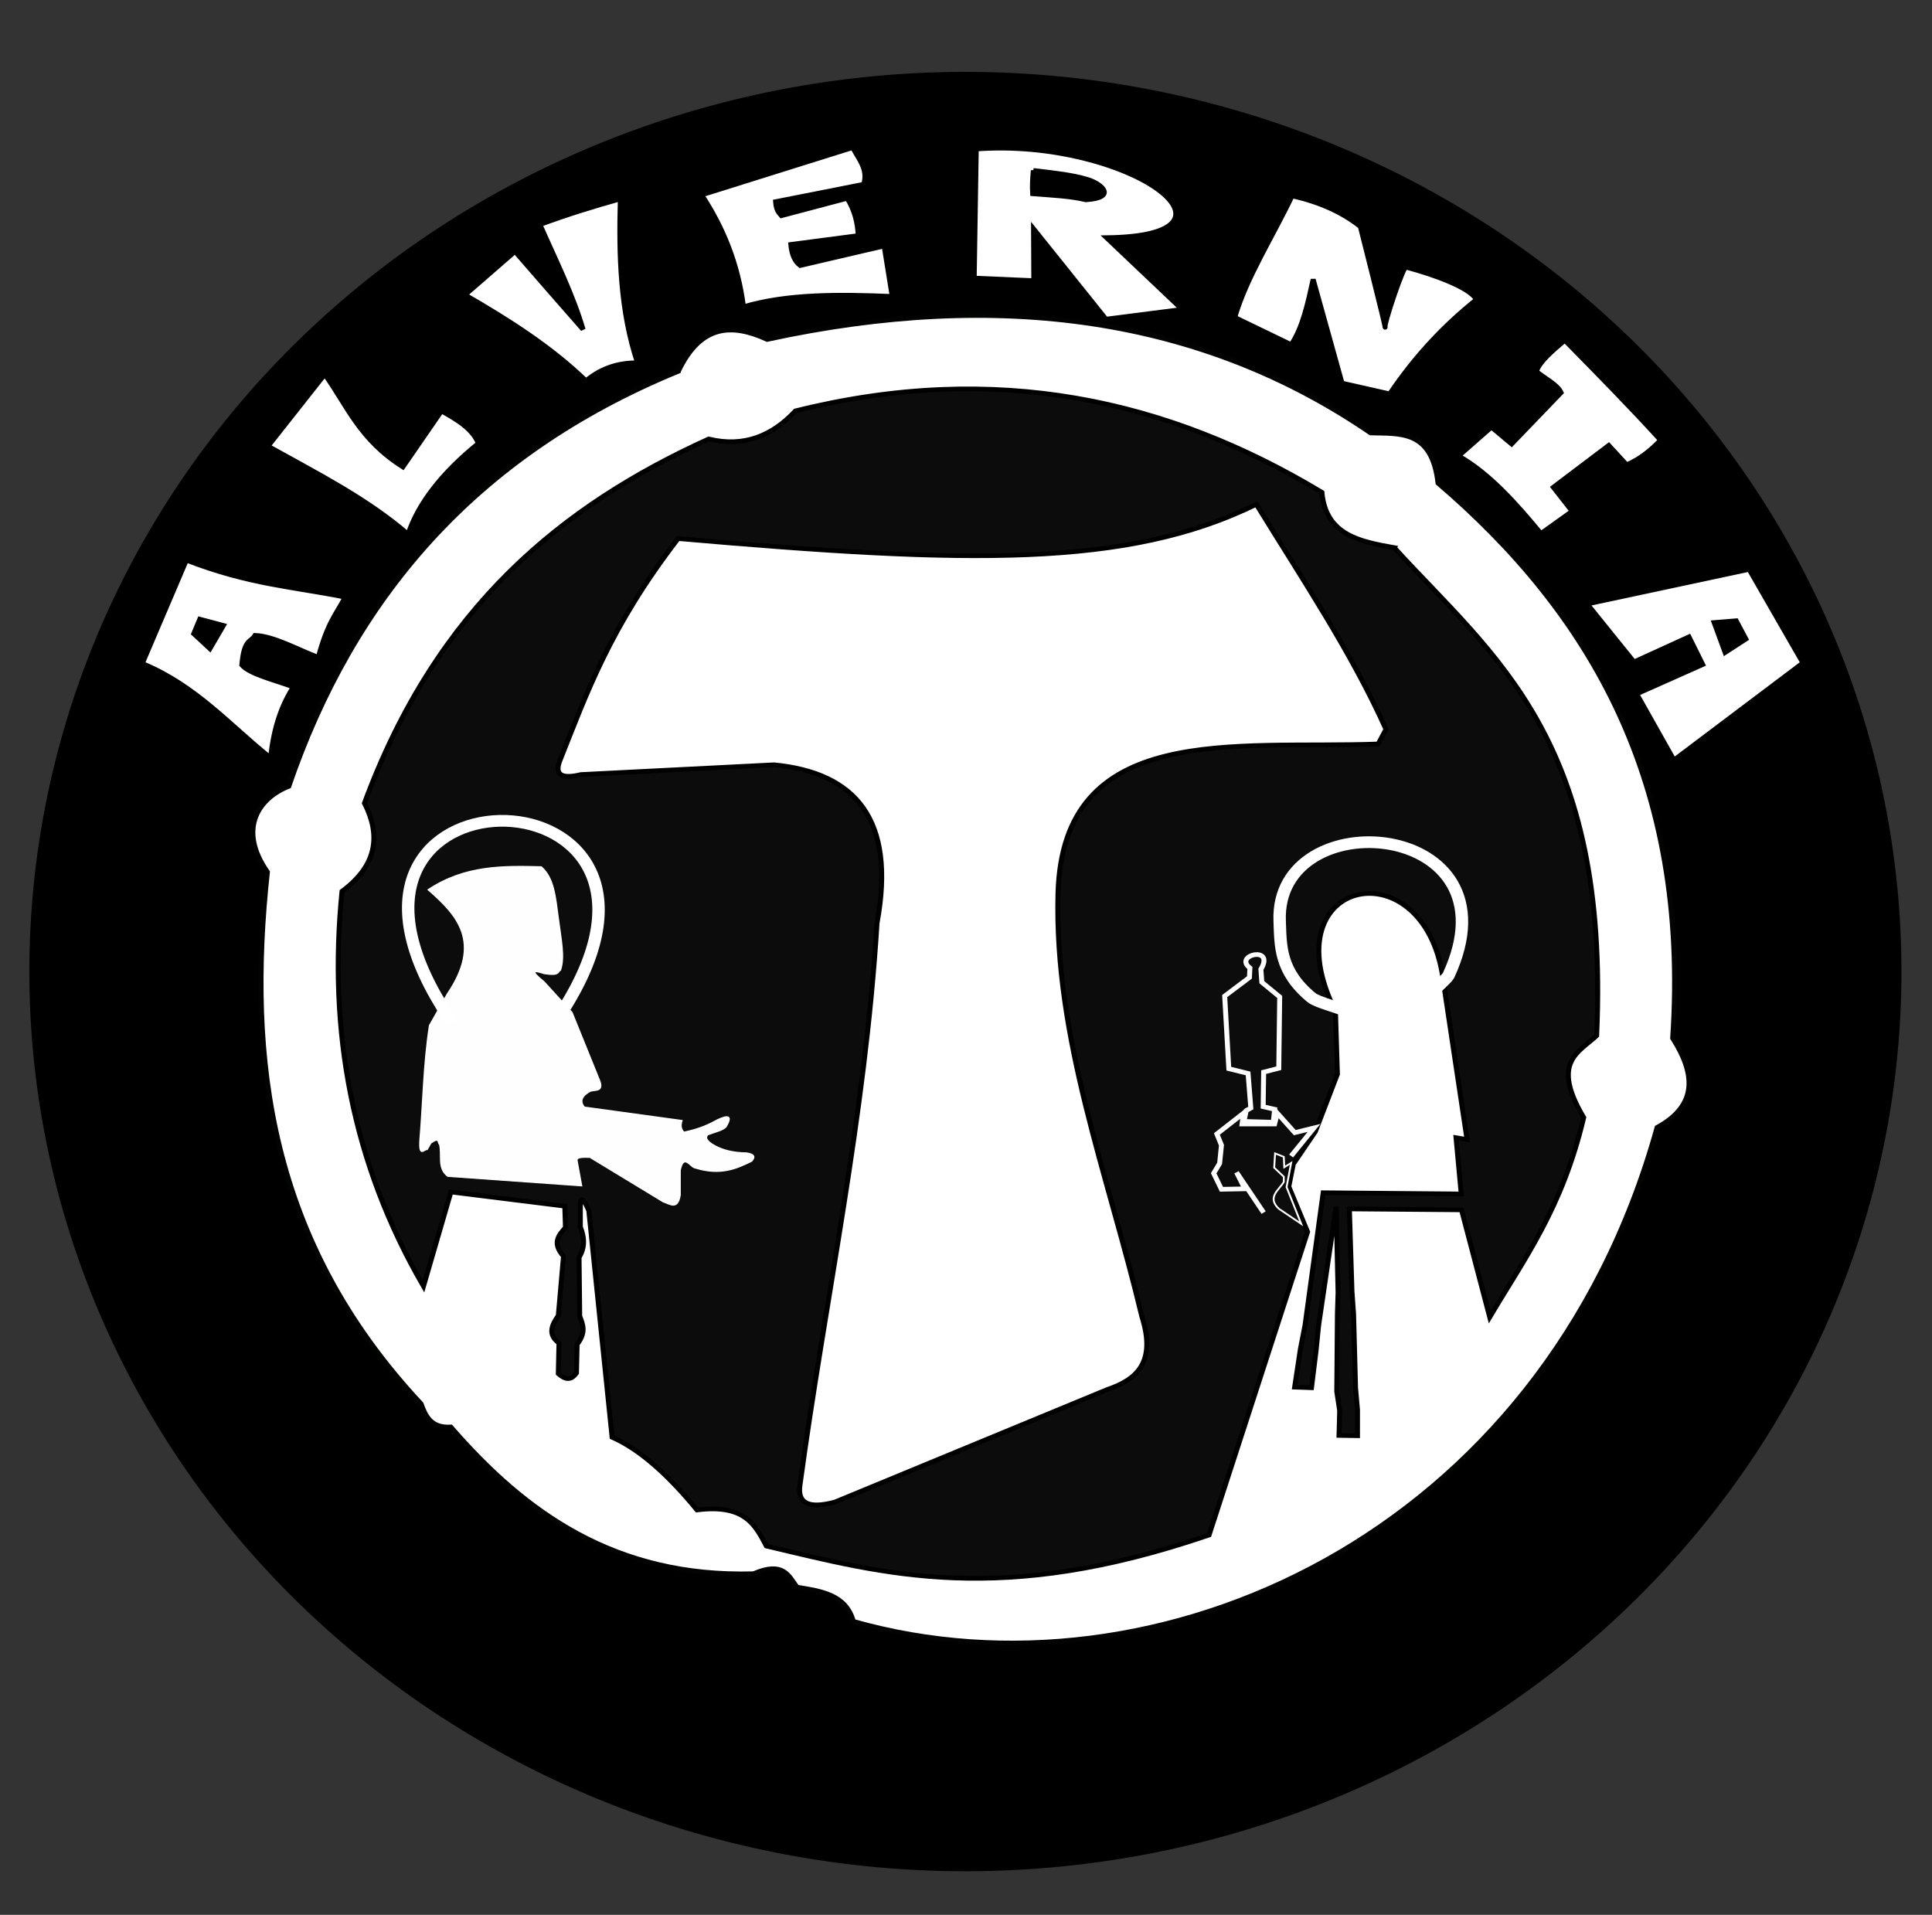 <?xml version="1.0" encoding="UTF-8" standalone="no"?>
<svg
   xmlns:dc="http://purl.org/dc/elements/1.1/"
   xmlns:cc="http://creativecommons.org/ns#"
   xmlns:rdf="http://www.w3.org/1999/02/22-rdf-syntax-ns#"
   xmlns:svg="http://www.w3.org/2000/svg"
   xmlns="http://www.w3.org/2000/svg"
   xmlns:sodipodi="http://sodipodi.sourceforge.net/DTD/sodipodi-0.dtd"
   xmlns:inkscape="http://www.inkscape.org/namespaces/inkscape"
   width="1237"
   height="1226"
   viewBox="0 0 327.289 324.378"
   version="1.1"
   id="svg8"
   inkscape:version="1.0 (4035a4fb49, 2020-05-01)"
   sodipodi:docname="logotipo.svg">
  <rect x="0" y="0" width="327.289" height="324.378" fill="#333333" stroke="none"/>
  <defs
     id="defs2" />
  <sodipodi:namedview
     id="base"
     pagecolor="#ffffff"
     bordercolor="#666666"
     borderopacity="1.0"
     inkscape:pageopacity="0.0"
     inkscape:pageshadow="2"
     inkscape:zoom="0.2293512"
     inkscape:cx="360.90491"
     inkscape:cy="916.29696"
     inkscape:document-units="mm"
     inkscape:current-layer="layer1"
     inkscape:document-rotation="0"
     showgrid="false"
     inkscape:window-width="1366"
     inkscape:window-height="745"
     inkscape:window-x="-8"
     inkscape:window-y="-8"
     inkscape:window-maximized="1"
     objecttolerance="1"
     units="px" />
  <g
     inkscape:label="Capa 1"
     inkscape:groupmode="layer"
     id="layer1">
    <g
       id="g978"
       transform="matrix(3.164,0,0,2.984,441.034,-75.043)">
      <path
         d="M -38.524,81.636 A 49.196,50.155 0 0 1 -89.008,130.442 49.196,50.155 0 0 1 -136.882,78.976 49.196,50.155 0 0 1 -86.4,30.168 49.196,50.155 0 0 1 -38.524,81.633"
         sodipodi:arc-type="arc"
         sodipodi:open="true"
         sodipodi:end="0.026473852"
         sodipodi:start="0.02653616"
         sodipodi:ry="50.154774"
         sodipodi:rx="49.196407"
         sodipodi:cy="80.305283"
         sodipodi:cx="-87.703232"
         sodipodi:type="arc"
         id="path24"
         style="fill:#000000;fill-opacity:1;stroke:#000000;stroke-width:1.842;stroke-linecap:round;stroke-linejoin:round;stroke-miterlimit:4;stroke-dasharray:none;stroke-opacity:1;paint-order:stroke fill markers" />
      <path
         sodipodi:nodetypes="cccccccccccccc"
         id="path853"
         d="m -103.072,46.226 c -10.993,4.79 -17.449,13.021 -20.857,23.564 -1.558,0.644 -2.785,2.362 -1.145,4.862 -1.087,10.676 0.113,20.986 8.225,30.189 0.246,0.71 0.534,1.38 1.596,1.319 3.997,4.885 8.808,8.547 16.207,8.329 1.603,-0.733 1.877,0.119 2.325,0.763 1.298,0.225 2.622,0.413 3.019,1.943 16.164,4.864 36.933,-4.758 43.034,-28.041 2.205,-1.272 2.04,-3.057 0.833,-5.067 0.918,-14.568 -4.444,-24.137 -12.563,-31.512 -0.322,-3.02 -2.022,-2.799 -3.609,-2.846 -9.04,-6.559 -19.867,-8.173 -32.31,-5.31 -1.854,-0.899 -3.545,-0.885 -4.755,1.805 z"
         style="fill:#ffffff;fill-opacity:1;stroke:#010400;stroke-width:0.265px;stroke-linecap:butt;stroke-linejoin:miter;stroke-opacity:1" />
      <path
         style="fill:#0c8200;fill-opacity:1;stroke:#88f900;stroke-width:0.265px;stroke-linecap:butt;stroke-linejoin:miter;stroke-opacity:1"
         d="m -103.392,56.039 c 15.538,1.442 24.034,1.654 30.956,-1.943 2.451,4.23 5.103,8.419 6.941,12.771 l -0.416,0.833 c -7.69,0.299 -16.88,-1.317 -17.144,8.468 -0.208,8.243 2.661,15.916 4.491,24.039 0.789,2.631 -0.308,3.585 -1.854,4.141 l -14.576,6.386 c -1.419,0.404 -2.026,0.064 -1.874,-0.972 1.356,-10.587 3.481,-20.825 4.124,-31.887 1.036,-5.94 -1.186,-8.547 -5.512,-8.994 l -10.342,0.555 c -1.103,0.282 -1.423,-0.034 -1.111,-0.833 1.439,-3.826 2.665,-7.536 6.316,-12.563 z"
         id="path849-1"
         sodipodi:nodetypes="cccccccccccccc" />
      <path
         sodipodi:nodetypes="ccccccccccccccccccccccccccccccccccccccccccccccccccccccccccc"
         style="fill:#0c0c0c;fill-opacity:1;stroke:#000000;stroke-width:0.265px;stroke-linecap:butt;stroke-linejoin:miter;stroke-opacity:1"
         d="m -64.738,56.24 c -1.838,-0.35 -3.666,-0.712 -3.877,-3.141 -8.252,-5.268 -17.447,-7.461 -28.183,-4.626 -1.248,1.408 -2.749,2.084 -4.65,1.596 -7.796,3.752 -14.541,9.499 -18.43,20.673 0.869,1.817 0.701,3.513 -1.202,5.006 -0.749,7.914 0.532,15.423 4.363,22.421 l 1.468,-5.351 6.097,0.805 0.035,1.215 c -0.366,0.437 -0.729,0.875 -0.104,1.631 l -0.278,3.366 c -0.36,0.545 -0.576,1.081 0.035,1.562 l -0.035,1.735 c 0.48,0.457 0.751,0.285 0.972,-0.035 l 0.035,-1.631 c 0.501,-0.684 0.306,-1.135 0.139,-1.596 l -0.035,-3.332 c 0.348,-0.617 0.274,-1.184 0.069,-1.735 v -1.076 c -0.008,-0.549 0.07,-0.774 0.451,0.139 l 1.249,12.875 c 1.515,0.71 3.031,2.177 4.546,4.13 2.565,-0.345 3.125,0.862 3.713,2.048 6.358,1.599 12.512,3.437 23.703,-0.625 l 5.275,-17.213 -1.006,-2.568 0.243,-1.284 1.18,-1.839 1.18,-3.262 -0.104,-3.575 c -3.633,-7.647 4.979,-9.481 5.796,-1.527 l 1.249,8.815 -0.59,-0.104 0.278,3.193 -7.392,-0.069 -0.972,7.531 -0.243,1.319 -0.312,2.186 0.902,0.035 0.243,-2.082 0.139,-1.458 0.937,-6.733 0.104,4.859 -0.035,1.215 -0.035,4.407 0.156,1.093 -0.035,1.406 0.989,0.017 v -1.475 l -0.104,-1.249 -0.104,-4.165 -0.087,-1.284 -0.139,-4.702 6.004,0.052 1.51,6.091 c 1.853,-3.317 3.881,-6.173 5.032,-11.331 -1.776,-3.169 -0.266,-3.688 0.694,-4.65 0.711,-16.861 -5.501,-21.507 -10.835,-27.701 z"
         id="path851-3" />
      <path
         sodipodi:nodetypes="ccccccccccccccccccccccccccccccccc"
         id="path873"
         d="m -115.416,91.928 7.166,0.54 -0.245,-1.423 c -0.049,-0.215 0.322,-0.204 0.687,-0.196 l 3.926,2.528 c 0.366,0.133 0.784,0.487 0.908,-0.393 v -1.399 c 0.2,-0.992 0.552,-0.136 0.834,-0.123 1.303,0.425 2.165,0.046 2.994,-0.393 0.221,-0.263 0.111,-0.411 -0.27,-0.466 -0.767,-0.013 -1.271,-0.173 -1.669,-0.393 -0.492,-0.278 -0.547,-0.475 -0.417,-0.638 0.364,-0.153 0.871,-0.254 1.006,-0.491 0.3,-0.555 0.136,-0.669 -0.466,-0.368 -0.452,0.261 -0.933,0.518 -1.816,0.712 -0.184,-0.221 -0.167,-0.442 -0.098,-0.663 l -5.227,-0.761 c -0.38,-0.478 0.136,-0.799 0.329,-0.909 0.282,-0.072 0.721,0.026 0.481,-0.612 l -1.472,-3.853 -1.497,-1.742 c -0.811,-0.696 -0.491,-0.638 0,-0.466 0.831,0.142 0.712,-0.083 0.881,-0.198 0.241,-0.744 0.023,-1.761 -0.113,-2.904 -0.162,-1.283 -0.234,-2.315 -0.915,-2.959 -2.043,-0.054 -4.086,-0.092 -6.061,1.301 1.569,1.445 2.901,2.991 1.031,5.914 l -0.957,1.791 c -0.32,2.184 -0.344,4.368 -0.515,6.552 -0.047,0.978 0.233,0.46 0.393,0.491 l 0.196,-0.368 c 0.497,-0.37 0.348,0.006 0.466,0.074 0.145,0.606 -0.14,1.358 0.442,1.816 z"
         style="fill:#fefefe;fill-opacity:1;stroke:#ffffff;stroke-width:0.065;stroke-linecap:butt;stroke-linejoin:miter;stroke-miterlimit:4;stroke-dasharray:none;stroke-opacity:1" />
      <path
         sodipodi:nodetypes="csc"
         id="path875"
         d="m -109.133,82.308 c 8.064,-13.766 -14.181,-14.185 -6.926,-0.614 0.065,0.122 0.792,1.425 0.862,1.549"
         style="fill:none;stroke:#ffffff;stroke-width:0.665;stroke-linecap:butt;stroke-linejoin:miter;stroke-miterlimit:4;stroke-dasharray:none;stroke-opacity:1" />
      <path
         sodipodi:nodetypes="ccccccccccc"
         id="path877"
         d="m -69.723,94.627 -1.202,-0.859 c -0.642,-0.654 0.004,-1.05 0.27,-1.521 v -0.294 l -0.515,-0.515 0.049,-0.81 0.466,0.196 0.025,0.589 0.368,-0.245 -0.245,1.374 z"
         style="fill:none;stroke:#ffffff;stroke-width:0.1;stroke-linecap:butt;stroke-linejoin:miter;stroke-miterlimit:4;stroke-dasharray:none;stroke-opacity:1" />
      <path
         id="path879"
         d="m -71.735,93.989 -1.448,-2.282 0.442,0.933 -1.252,0.025 -0.417,-0.908 0.319,-0.564 0.098,-1.031 -0.245,-0.638 1.423,-1.178 -0.074,0.613 h 1.742 l 0.147,-0.613 0.933,1.104 1.031,-0.27 -1.227,1.595"
         style="fill:none;stroke:#ffffff;stroke-width:0.265px;stroke-linecap:butt;stroke-linejoin:miter;stroke-opacity:1" />
      <path
         sodipodi:nodetypes="ccccccccccccccccc"
         id="path881"
         d="m -71.759,87.977 0.025,-1.963 0.81,-0.221 0.049,-4.049 -0.957,-0.834 -0.049,-0.736 c 0.776,-1.367 -1.493,-0.812 -0.589,-0.074 l -0.025,0.54 -1.325,1.055 0.221,4.123 1.031,0.27 0.147,1.963 -0.245,0.147 -0.123,0.613 1.571,0.049 0.074,-0.736 z"
         style="fill:none;stroke:#ffffff;stroke-width:0.265px;stroke-linecap:butt;stroke-linejoin:miter;stroke-opacity:1" />
      <path
         style="fill:none;stroke:#ffffff;stroke-width:0.665;stroke-linecap:butt;stroke-linejoin:miter;stroke-miterlimit:4;stroke-dasharray:none;stroke-opacity:1"
         d="m -63.03,81.837 c 0.071,-0.146 1.127,-1.157 1.189,-1.299 3.913,-8.924 -9.29,-9.979 -9.035,-3.102 0.052,1.395 -0.017,2.849 1.71,4.352 0.322,0.28 1.625,0.596 2.084,0.88"
         id="path875-7"
         sodipodi:nodetypes="csssc" />
      <path
         sodipodi:nodetypes="cccccccccccccc"
         id="path849-1-5"
         d="m -103.082,55.723 c 15.538,1.442 24.034,1.654 30.956,-1.943 2.451,4.23 5.103,8.419 6.941,12.771 l -0.416,0.833 c -7.69,0.299 -16.88,-1.317 -17.144,8.468 -0.208,8.243 2.661,15.916 4.491,24.039 0.789,2.631 -0.308,3.585 -1.854,4.141 l -14.576,6.386 c -1.419,0.404 -2.026,0.064 -1.874,-0.972 1.356,-10.587 3.481,-20.825 4.124,-31.887 1.036,-5.94 -1.186,-8.547 -5.512,-8.994 l -10.342,0.555 c -1.103,0.282 -1.423,-0.034 -1.111,-0.833 1.439,-3.826 2.665,-7.536 6.316,-12.563 z"
         style="fill:#ffffff;fill-opacity:1;stroke:#000000;stroke-width:0.265px;stroke-linecap:butt;stroke-linejoin:miter;stroke-opacity:1" />
      <path
         id="path934"
         d="m -54.41,59.437 2.503,3.288 2.945,-1.423 0.736,1.571 -3.534,1.669 1.993,3.757 6.906,-5.518 -2.88,-5.31 z"
         style="fill:#ffffff;fill-opacity:1;stroke:#000000;stroke-width:0.265px;stroke-linecap:butt;stroke-linejoin:miter;stroke-opacity:1" />
      <path
         id="path936"
         d="m -47.615,60.49 0.59,1.701 1.111,-0.763 -0.521,-1.041 z"
         style="fill:#000000;fill-opacity:1;stroke:#000000;stroke-width:0.265px;stroke-linecap:butt;stroke-linejoin:miter;stroke-opacity:1" />
      <path
         sodipodi:nodetypes="ccccccccccccc"
         id="path938"
         d="m -53.256,50.431 0.957,1.104 c 0.762,-0.349 1.313,-0.856 1.816,-1.399 -1.603,-1.868 -3.366,-3.768 -5.129,-5.669 -0.636,0.589 -1.327,1.178 -1.521,1.767 0.455,0.398 1.132,0.746 1.325,1.202 l -2.65,2.92 -1.08,-0.957 -1.755,1.632 c 1.673,1.019 3.054,2.678 4.405,4.405 l 1.669,-1.264 -1.006,-1.362 z"
         style="fill:#ffffff;fill-opacity:1;stroke:#000000;stroke-width:0.265px;stroke-linecap:butt;stroke-linejoin:miter;stroke-opacity:1" />
      <path
         sodipodi:nodetypes="ccccscccccc"
         id="path940"
         d="m -67.538,46.897 2.552,0.613 c 1.387,-2.183 2.952,-3.918 4.638,-5.35 -0.335,-0.687 -2.306,-1.432 -3.755,-1.84 -0.104,-0.242 -1.221,3.294 -1.129,3.411 0.061,0.077 -1.325,-5.718 -1.325,-5.718 -0.948,-0.792 -2.146,-1.389 -3.656,-1.742 -1.03,2.3 -2.456,4.656 -3.067,6.896 l 3.018,1.546 c 0.606,-0.937 0.892,-2.322 1.178,-3.706 z"
         style="fill:#ffffff;fill-opacity:1;stroke:#000000;stroke-width:0.265px;stroke-linecap:butt;stroke-linejoin:miter;stroke-opacity:1" />
      <path
         sodipodi:nodetypes="cccccccc"
         id="path942"
         d="m -84.054,38.137 3.877,5.129 4.074,-0.552 -4.049,-4.074 c 8.344,-0.099 1.138,-5.661 -6.969,-5.031 l -0.11,7.325 3.19,0.147 z"
         style="fill:#ffffff;fill-opacity:1;stroke:#000000;stroke-width:0.265px;stroke-linecap:butt;stroke-linejoin:miter;stroke-opacity:1" />
      <path
         sodipodi:nodetypes="ccccc"
         id="path944"
         d="m -84.066,34.824 c -0.039,0.428 -0.063,0.864 -0.037,1.325 1.002,0.084 2.061,0.136 2.847,0.344 1.643,-0.109 0.928,-0.875 0.11,-1.153 -0.783,-0.257 -1.85,-0.387 -2.92,-0.515 z"
         style="fill:#000000;fill-opacity:1;stroke:#000000;stroke-width:0.265px;stroke-linecap:butt;stroke-linejoin:miter;stroke-opacity:1" />
      <path
         sodipodi:nodetypes="ccccccccccccc"
         id="path946"
         d="m -101.823,36.214 c 1.127,1.821 1.943,3.883 2.238,6.351 2.338,-0.743 5.125,-0.713 7.965,-0.59 l -0.434,-2.863 -4.494,1.111 c -0.273,-0.217 -0.454,-0.594 -0.503,-1.197 l 3.609,-0.503 c -0.029,-0.727 -0.191,-1.437 -0.59,-2.117 l -3.523,0.989 c -0.129,-0.166 -0.272,-0.277 -0.312,-0.798 l 4.72,-0.989 c 0.248,-0.865 -0.278,-1.432 -0.59,-2.082 z"
         style="fill:#ffffff;fill-opacity:1;stroke:#000000;stroke-width:0.265px;stroke-linecap:butt;stroke-linejoin:miter;stroke-opacity:1" />
      <path
         sodipodi:nodetypes="cccccccc"
         id="path948"
         d="m -106.178,36.44 c -0.089,3.226 0.001,6.395 0.92,9.301 -0.94,-2.08e-4 -1.865,0.24 -2.759,1.024 -1.855,-1.901 -4.113,-3.434 -6.472,-4.876 l 2.672,-2.464 c 1.19,1.45 2.365,2.886 3.644,4.425 -0.557,-2.007 -1.488,-3.973 -2.308,-5.952 1.434,-0.561 2.869,-1.035 4.303,-1.458 z"
         style="fill:#ffffff;fill-opacity:1;stroke:#000000;stroke-width:0.265px;stroke-linecap:butt;stroke-linejoin:miter;stroke-opacity:1" />
      <path
         sodipodi:nodetypes="ccccccc"
         id="path950"
         d="m -113.779,50.321 c -1.945,1.672 -3.209,3.389 -3.765,5.154 -2.206,-2.024 -4.894,-3.459 -7.496,-4.997 l 3.037,-4.078 c 1.205,1.796 1.875,3.716 4.182,5.258 l 2.065,-3.175 c 0.854,0.5 1.67,1.022 1.978,1.839 z"
         style="fill:#ffffff;fill-opacity:1;stroke:#000000;stroke-width:0.265px;stroke-linecap:butt;stroke-linejoin:miter;stroke-opacity:1" />
      <path
         sodipodi:nodetypes="ccccccccc"
         id="path952"
         d="m -123.635,64.064 c -0.629,1.02 -1.099,2.308 -1.267,4.112 -2.202,-1.864 -3.982,-4.096 -6.871,-5.362 l 2.36,-5.865 c 3.335,1.379 5.755,1.518 8.503,2.1 -0.473,0.968 -0.925,1.395 -1.44,3.418 -1.142,-0.459 -2.379,-1.208 -3.384,-1.249 -0.253,0.426 -0.583,0.176 -0.711,1.683 0.433,0.539 1.834,0.87 2.846,1.284"
         style="fill:#ffffff;fill-opacity:1;stroke:#000000;stroke-width:0.265px;stroke-linecap:butt;stroke-linejoin:miter;stroke-opacity:1" />
      <path
         id="path954"
         d="m -128.754,60.178 -0.382,0.972 1.006,0.989 0.85,-1.544 z"
         style="fill:#000000;fill-opacity:1;stroke:#000000;stroke-width:0.065;stroke-linecap:butt;stroke-linejoin:miter;stroke-miterlimit:4;stroke-dasharray:none;stroke-opacity:1" />
    </g>
  </g>
</svg>
